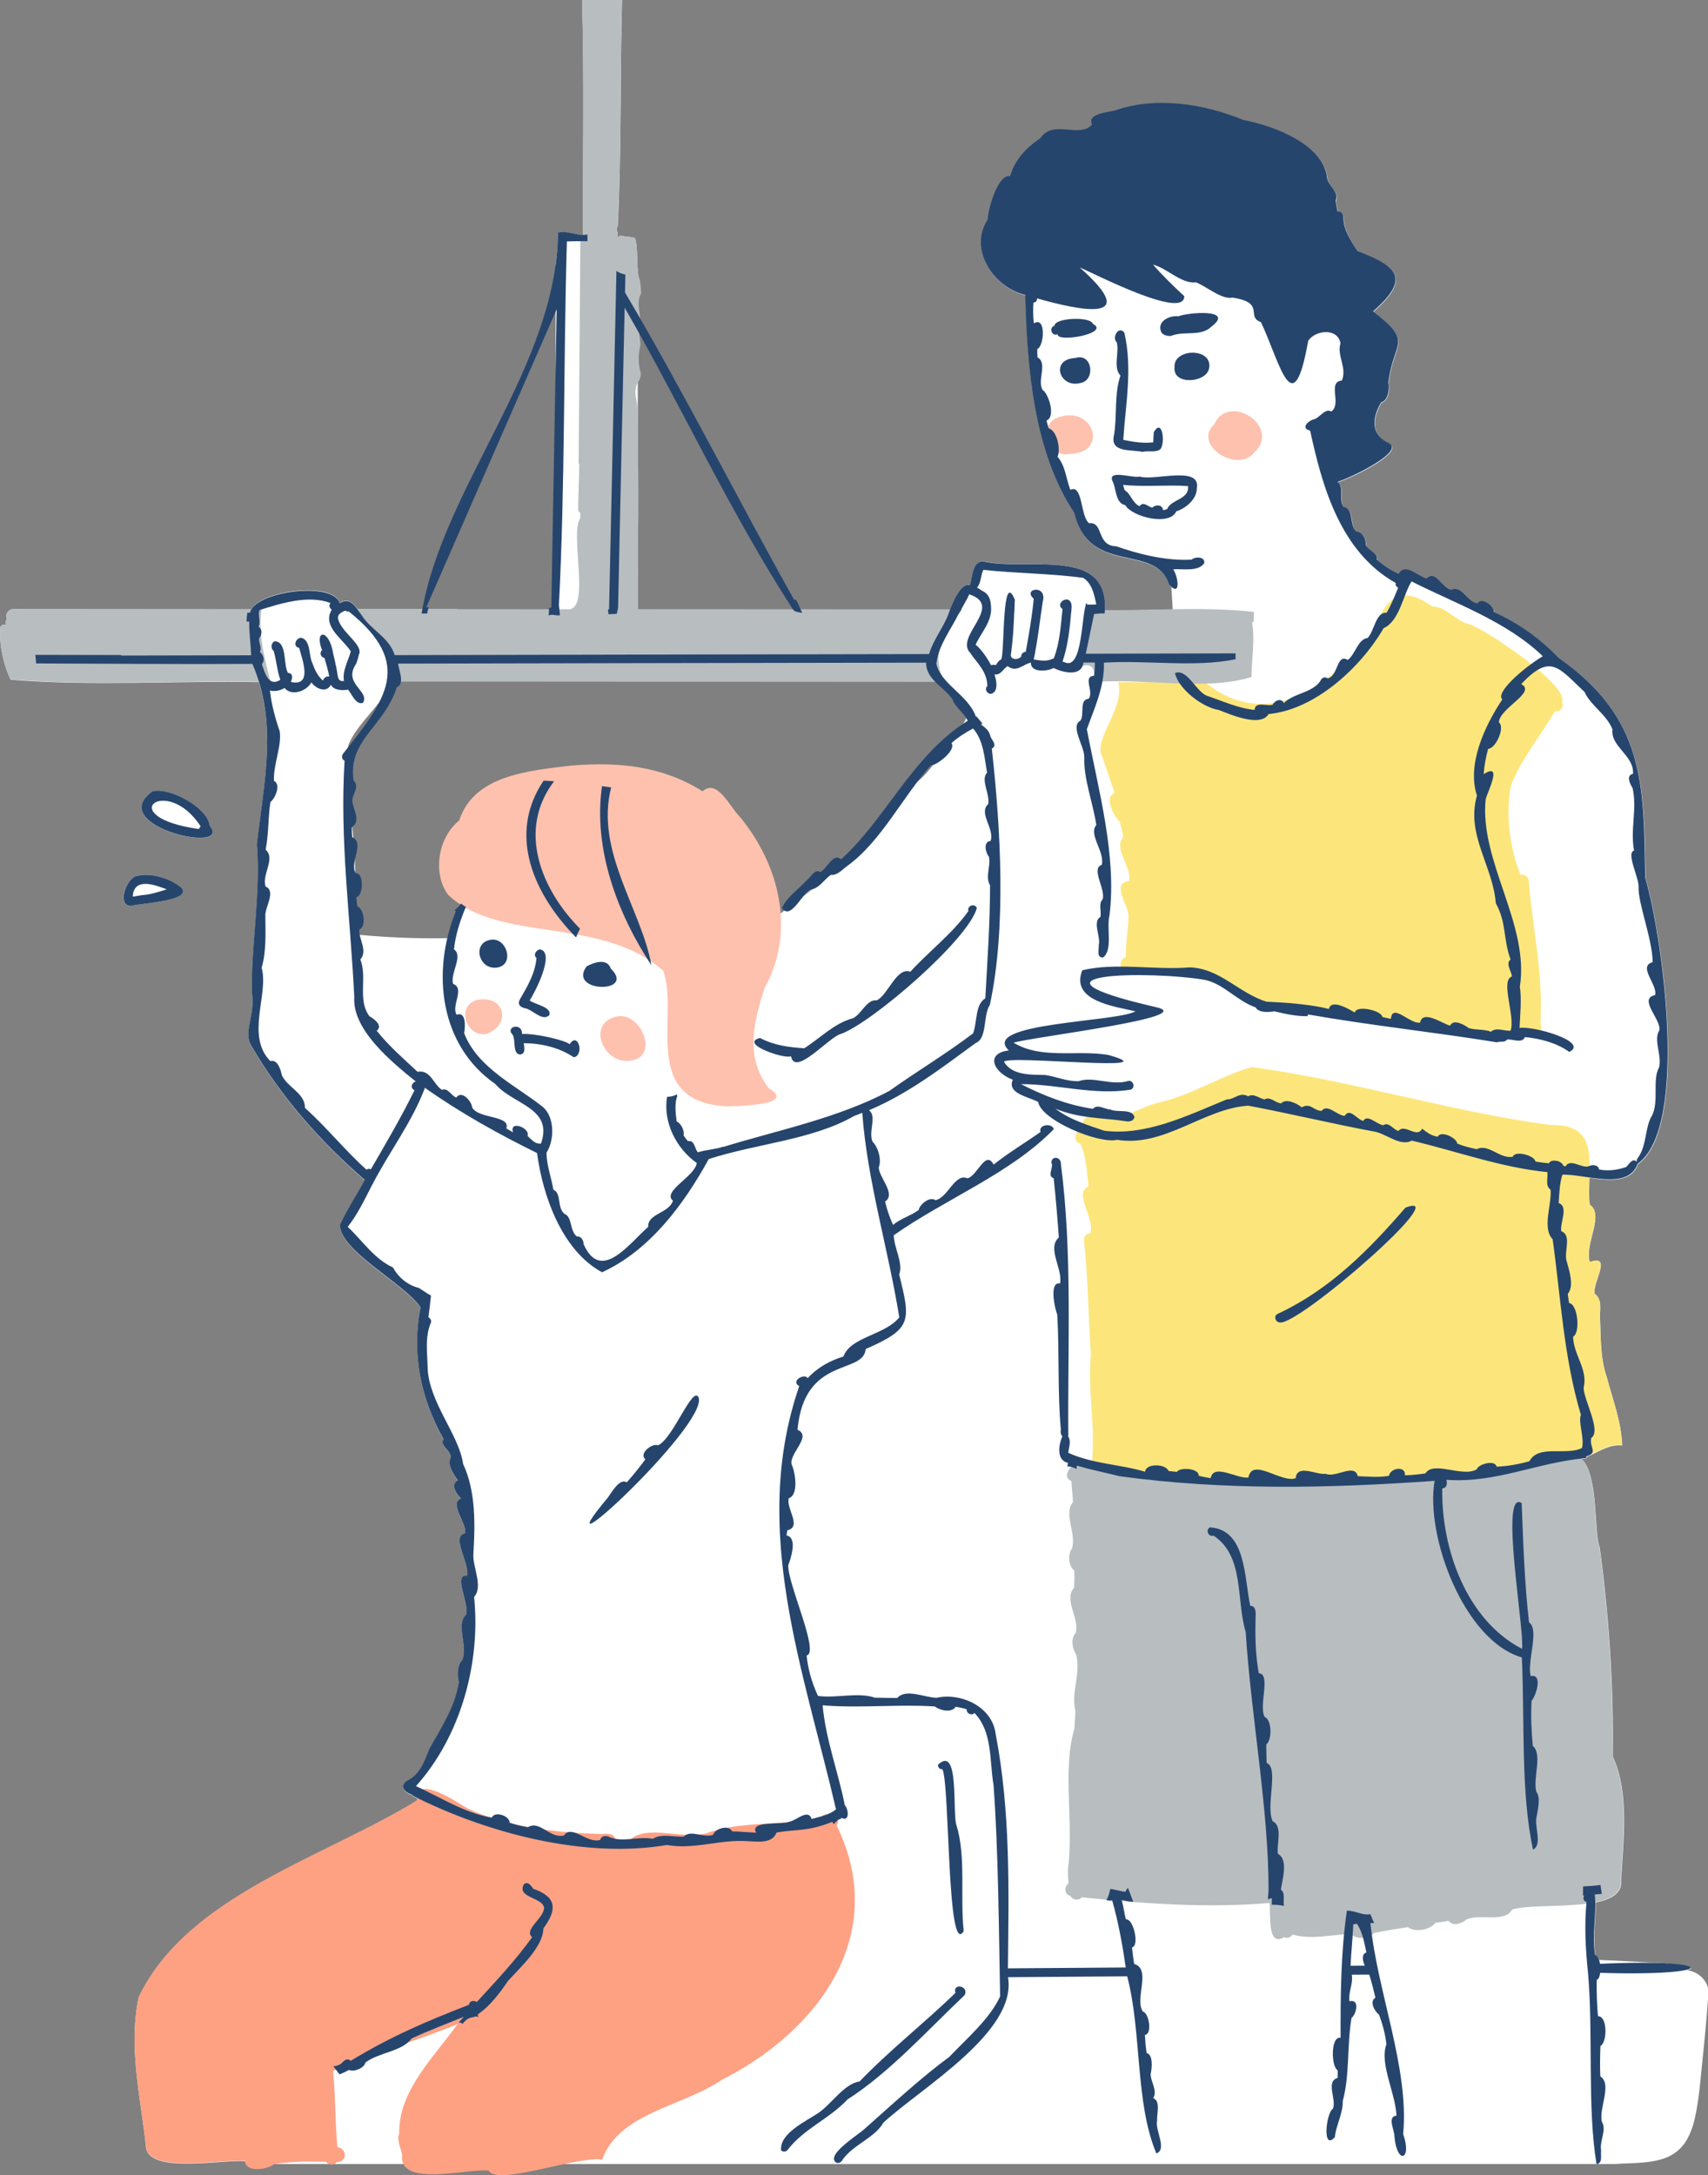 <?xml version="1.0" encoding="UTF-8"?><svg id="_レイヤー_2" xmlns="http://www.w3.org/2000/svg" viewBox="0 0 195.15 248.49"><rect x="0" y="0" width="195.15" height="248.49" fill="#808080" stroke="none"/><defs><style>.cls-1{fill:#fff;}.cls-2{fill:#26456d;}.cls-3{fill:#fce67c;}.cls-4{fill:#fea183;}.cls-5{fill:#b8bdc0;}.cls-6{fill:#fec1ae;}</style></defs><g id="_レイヤー_1-2"><path class="cls-1" d="M.04,71.6c.18-.22.43-.29.66-.25,0,0,0,0,0,0,0,0,0,0,0,0-.08-.23-.04-.5.09-.71,0,0,0,0,0,0,0,0,0,0,0,0,0,0,0,0,0,0,0,0,0,0,0,0-.24-.52.23-1.08.77-1.05,9.05,0,18.1.01,27.15.02,1.19-2.18,9.34-3.2,10.11-.74.97-.62,1.53.03,2.05.75.89,0,1.78,0,2.67,0,1.64,3.34,2.28,7.25,0,10.33-1.21,1.63-2.73,3.03-3.62,4.88-.91,1.9.37,9.55.54,11.65.15,1.75.15,5.93.37,10.29,3.42.33,6.86.47,10.29.4,1.61-5.95,6.28-9.17,7.32-9.13,1.95.07,3.91.35,5.85.57,4.64.53,9.27,1.12,13.93,1.36,4.24.21,2.96,8.44,7,6.91,2.01-.76,7.97-5.63,9.69-6.92,1.58-1.19,4.79-4.26,5.9-5.88,1.19-1.75,2.43-3.56,4.11-4.87,1.68-1.31,3.58-4.78,5-6.38.69-.77.85-2.07.02-2.83-1.41-1.27-3.6-2.82-4.16-4.74-.53-1.81.65-3.96,1.5-5.59.42,0,.84,0,1.26,0,.32-.87,1.3-3.24,2.3-2.84.29-.87.26-2.62,1.41-2.74,4.96,1.24,14.41-1.79,13.98,5.64,2.57.03,5.17-.05,7.76-.09l-.15-2.58c-.07-.07-.15-.14-.23-.24-1.52-4.8-9.11-.95-10.81-8.14-4.66-6.98-5.42-16.65-5.62-24.94-3.55-.82-6.54-5.14-4.29-8.61.02-1.09,1.15-5.22,2.56-4.96.57-1.91,1.83-3.24,3.44-4.32,1.5-2.23,4.49.06,5.92-1.57-.63-1.2,1.76-1.41,2.59-1.6,4.63-1.65,10.21-.79,14.72,1.08,3.58.68,9.2,2.82,9.56,6.67.21.95,1.37,1.5.97,2.54h0c.06.42.14.83.22,1.25.44-.09.71.36.67.76.03,1.41.88,2.58,1.62,3.76,4.51,1.73,6.1,3.09,1.76,6.88,4.72,3.63,2.29,3.33,1.75,8.16.18.62-.05,2.07-.81,2.22-1,1.68-1.28,3.6.73,4.6,2.34.97-4.53,4.16-5.73,4.49.83.67.09,2.03.7,2.87,1.23.22.57,2.08,1.49,2.83.65,0,1.12.9,1.03,1.49.26.65,1.47.96,1.28,1.71.73.66,1.57,1.19,2.48,1.62.76-1.32,2.15.24,3.2.53,1.06-1.06,1.77,1.15,2.83,1.29,1.21-.56,1.82,1.4,2.98,1.55.44-.8,1.99.31,1.88.99,2.78,1.25,5.33,3.05,7.43,5.24h0c9.85,6.98,9.66,14.37,9.86,25.11,1.99,6.79,4.99,28.47-.86,32.67-.75,2.12-3.24,1.9-5.55,1.57-.03,1.02-.08,2.07.02,3.07,1.76,1.13-.66,4.57.03,6.58,2.68-.96.17,2.43.57,3.64h.01c.78.56.6,1.62.56,2.46.13,2.25-.01,4.71.78,7,.69,2.57,1.67,5.13,1.77,7.82-1.32-.16-2.48.57-3.65,1.13,0,0,0,0,0,0-.14.07-.29.13-.43.19.01.05.02.1.03.15-.2.02-.39.05-.59.08,1.97,1.77,1.39,8.71,2.06,10.03,1.07,7.92,1.61,15.9,1.49,23.91,1.95,4.24,1.2,9.6.97,14.09.2,1.52-1.08,2.25-2.92,2.63.06,2-.37,4.03,0,6.05.19.03.32.23.42.51,2.5.09,5.01.25,7.51.38.19,0,.37.04.55.08,2.33.15,2.99.46,1.96.72,1.29.12,2.55,1.28,2.45,2.65-.17,2.38-.38,4.75-.63,7.12-.25,2.32-.4,4.75-.9,7.03-1.08,4.91-3.99,5.14-8.1,5.27-.21,0-.56.03-.98.06H28.1c-.04-.09-.09-.19-.1-.31-2.37-.27-11.29,1.57-11.33-1.77-.62-5.68-2.02-11.31-.82-16.96,5.59-11.63,21.21-15.93,31.82-22.47,0-.1,0-.18,0-.27-.19-.09-.39-.18-.57-.28.03-.02.06-.03.09-.04-1.13-.33-1.68-1.19-.32-1.82,1.21-.77,1.69-2.17,2.18-3.41,1.29-2.38,2.97-4.82,3.38-7.69-.2-.77-.16-1.9.41-2.5.66-1.62-.81-4,.43-5.17.41-1.18-1.55-4.65.11-4.45.34-1.33-1.88-4.52-.23-4.84.27-1.1-1.89-3.38-.46-3.99-.53-.45-1.26-1.64-.36-2.06-.49-.66-1.29-1.83-.8-2.63,0-.82-1.34-1.34-.83-2.09-2.63-4.56-3.66-9.84-2.63-15.03-1.72-2.7-9.26-6.46-9.21-9.46.82-1.78,1.9-3.4,2.83-5.13-5.03-4.33-9.57-9.5-12.92-15.24-1.05-1.65.41-3.4.03-6.1-.15-5.15,1.03-11.39.56-16.98.73-6.44,2.08-12.52.22-18.6-9.42-.17-19.13.48-28.36-.27h0c-.82-1.65-1.36-4.19-1.17-6.01Z"/><path class="cls-1" d="M102.36,77.44h-43.68v-1.03h-9.68c.12-1.19.07-2.44-.22-3.78-.05-.23-.12-.45-.18-.67h14.88V30.19c.16-1.19.27-2.38.28-3.58,1.01-.23,1.89.24,2.84.25,0-8.95.16-17.91-.09-26.86h4.56c-.23,8.59-.06,17.2-.48,25.78-.17.26-.16.61.01.87,0,.03-.02.06-.04.08,0,.13,0,.25,0,.38.11-.07.22-.14.34-.2.54.16,1.13.11,1.67.29.31,1.17.17,2.47.3,3.67v39.72h23.46v-.96c2.17,0,4.34,0,6.51,0-.89,2.03-1.53,4.2-1.03,6.38.12.5.3.97.52,1.43Z"/><path class="cls-1" d="M17.44,90.4c1.94-.48,6.27,1.83,6.52,3.93,2.71,3.37-12.1.03-6.52-3.93Z"/><path class="cls-1" d="M15.51,100.1c1.65-.49,3.98.25,5.23,1.33,1.22,1.52-4.7,1.71-5.8,2.07-1.63,0-.55-3.04.57-3.39Z"/><path class="cls-6" d="M138.73,48.49s0,0,0,0c0,0,0,0,0,0,1.61-3.72,7.76.23,4.56,3.23-2.01,2.41-7.04-.96-4.57-3.23Z"/><path class="cls-6" d="M121.21,47.59c3.84-1.06,5.4,4.14,1.03,4.27-2.85.5-3.78-3.66-1.03-4.27Z"/><path class="cls-6" d="M70.37,116.14c2.86-.73,5.16,4.78,1.5,5.04-2.87.35-4.88-4.21-1.5-5.04Z"/><path class="cls-6" d="M54.46,114.24c3.11-.65,4.08,2.63,1.22,3.85-2.3.55-3.71-3.03-1.22-3.85Z"/><path class="cls-6" d="M65.39,87.45c5.29-.45,10.36.08,14.88,2.95,1.7-1.53,3.2,1.91,4.23,2.87,4.61,5.57,6.43,13.16,2.86,19.6,0,0,0,0,0,0-1.24,3.87-2.29,7.83.48,11.45,3.3,1.91-3.51,2.05-4.78,2.06-10.06-.49-5.41-10.44-7.28-15.48-7.15-6.32-18.64-3.07-24.57-8.67-1.78-2.37-1.23-6.5,1.26-8.5,1.66-5.11,7.66-5.67,12.94-6.29Z"/><path class="cls-3" d="M178.48,80.22s0,0,0,0c.27.51-.24,1.19-.82,1.04-1.68,2.87-3.94,5.51-5.08,8.67-.5,3.24-.14,6.83,1.16,10.01.4-.09.79.15.91.53.46,5.51,1.7,10.93,1.36,16.52,0,0,0,0,0,0,.13.24.15.53-.02.77.13.71-.72,1-1.19.59-9.56-1.19-19.58-1.33-29.07-3.06-4.93-2.68-10.1-4.3-15.82-4.52-.17.11-.42.17-.62.09-1.15.83-1.81-1.09-.65-1.54-.06-1.55.28-3.08.29-4.65.13-1.07-2.1-3.8.08-4.03,0,0,0,0,0,0h0c.33-1.65-1.87-3.68-.66-5.03-.11-.57-.25-1.14-.4-1.7-.55-.53-1.91-2.71-.6-3.33-.45-1.37-.93-2.73-1.39-4.1-1.19-1.94,2.66-5.63,1.8-8.55h9.91c7.34,5.95,14.72.07,19.48-6.03,1.07-3.73,2.99-5.13,6.51-2.61,1.47-.07,2.71,1.68,4.22,2.03,1.58.37,11.56,7.08,10.58,8.87,0,0,0,0,0,0Z"/><path class="cls-3" d="M123.44,130.67c.71,1.5.72,3.25.94,4.85-1.79.76.76,3.68.2,5.37-.56.05-.73.39-.73.8.48,4.34.49,8.76.79,13.14-.41,3.87.56,8.24.11,12.29h0c2.47,1.19,5.45,1.1,8.11,1.76,0,0,0,0,0,0,0,0,0,0,0,0,3.81-.45,7.77.46,11.63.47.38-.47,1.19-.38,1.56.06.39.06.79.08,1.18.08-.37,0-.74-.02-1.1-.08.37.05.75.07,1.12.08,0,0-.01,0-.02,0,.1,0,.21,0,.32,0-.02,0-.04,0-.06,0,.7,0,1.41-.05,2.12,0,4.78-.8,10.25.16,15.23-.9-3.32.33-6.61.78-9.94.68,5.78.17,11.31-1.16,17.05-1.72-1.28.16-2.56.33-3.85.52,2.58-.38,5.12-.67,7.7-1.01,1.13-.65,3.01-1.07,4.23-.8.29-.02.54.1.75.32h0c1.5-.51,2.89-1.7,4.55-1.5-.1-2.69-1.09-5.25-1.77-7.82-.79-2.29-.65-4.74-.78-7,.04-.84.22-1.9-.56-2.46h-.01c-.39-1.21,2.11-4.6-.57-3.64-.68-2.01,1.74-5.45-.03-6.58-.41-4.14,1.6-9.24-4.55-9.07h0c-11.45-1.56-22.64-5.07-34.03-6.61-3.62,1-7.02,3.31-10.82,4.09-1.6.42-3.05,1.37-4.64,1.68-1.47.09-4.29-1.12-3.85,1.46h0s0,0,0,0c-.95-.14-1.21,1.34-.26,1.52ZM179.79,166.14c.08.03.16.07.23.12.14-.01.28.01.4.07-.13-.06-.26-.08-.4-.07-.07-.05-.15-.09-.23-.12ZM149.6,169.5h0c.24-.35.66-.4,1.06-.39-.4,0-.82.04-1.06.39ZM136.96,168.85c2.51.13,5.01.45,7.53.5.09-.12.22-.2.35-.25-.14.05-.26.13-.35.25-1.67-.04-3.32-.19-4.97-.32-.85-.07-1.7-.13-2.55-.18Z"/><path class="cls-5" d="M.04,71.6c.18-.22.43-.29.66-.25,0,0,0,0,0,0,0,0,0,0,0,0-.08-.23-.04-.5.09-.71,0,0,0,0,0,0,0,0,0,0,0,0,0,0,0,0,0,0,0,0,0,0,0,0-.24-.52.23-1.08.77-1.05,9.44,0,18.87.02,28.31.02-.06.59-.12,1.19-.1,1.79h0c.02,2.22.6,4.37,1.14,6.51-9.84-.26-20.03.49-29.7-.29h0c-.82-1.65-1.36-4.19-1.17-6.01Z"/><path class="cls-5" d="M52.21,69.59c4.2.01,8.4.01,12.59.01,2.79.34.26-8.53,1.48-10.37.01-.2.02-.41.03-.62,0,0,0,0,0,0-.11-.07-.18-.16-.24-.26-.03-1.79.11-3.58.11-5.37-.03-.01-.05-.02-.07-.03.06-8.01.12-16.02.19-24.04h0c-.01-.51,0-1.04,0-1.56.1-.08.2-.15.29-.2,0-9.05.16-18.11-.09-27.16h4.56c-.23,8.59-.06,17.2-.48,25.78-.17.26-.16.61.01.87,0,.03-.02.06-.04.08,0,.13,0,.25,0,.38.11-.07.22-.14.34-.2.54.16,1.13.11,1.67.29.42,1.58.01,3.39.57,4.88.06.48.11.96.13,1.44-.66,1.07.04,2.58-.1,3.79,0,0,0,0,0,0,0,0,0,0,0,0,0,0,0,0,0,0,0,.08,0,.15,0,.23-.26.59.03,1.26.01,1.89,0,0,0,0,0-.01,0,0,0,0,0,0,0,0,0,0,0,0-.22,1.02-.29,2.02,0,3.06,0,0,0,0,0,0,0,0,0,0,0,0,0,0,0,0,0,0,.16.53-.12.97-.39,1.4-.45.98.1,2.02.06,3.03.05,1.7.11,3.39.03,5.12,0,0,0,0,0,0,0,0,0,0,0,0,0,0,0,0,0,0,0,0,0,0,0,0,.22,5.8-.13,11.7.04,17.57h0c12.35,0,24.71.02,37.06.02-.43.48-.81,1-1.16,1.54h0c-.15.23-.28.47-.44.7,0,0,0-.01,0-.02-1.33,1.82-1.57,4.11-.41,6.07-21.13-.01-42.24-.03-63.37-.04.7-2.61-1.63-5.63-3.47-7.38h0c-.13-.19-.26-.38-.4-.55,0,0,0,0,0,0-.09-.13-.19-.25-.29-.38,3.91,0,7.83,0,11.75,0Z"/><path class="cls-5" d="M143.05,71.12h0s0,0,0,0c0,0,0,0,0,0,0,0,0,0,0,0,.37,1.98-.05,4.18-.06,6.22,0,0-.02.01-.02.01-5.32,1.63-12.33.06-18.19.58.09-.31.21-.63.22-.96h0c-.03-1.53-1.6-.92-2.42-.4,0,0,0,0,0,0,0,0,0,0,0,0,.35-1.41.83-2.8,1.17-4.21,0,.03-.02.06-.02.1.22-.93.43-1.86.52-2.81,6.29.23,12.89-.45,19.03.26-.01.36-.03.72-.04,1.07-.06.06-.12.1-.19.14Z"/><path class="cls-5" d="M122.02,213.51c.69-5.1-.66-11.48.73-15.98.05-.69.09-1.38.13-2.06-.56-2.04.66-4.31.07-6.48-.42-.6-.66-1.83-.05-2.42.49-1.73-1.43-3.79-.17-5.2.02-.67.05-1.33,0-2-.65-.4-.74-1.87-.26-2.45.57-1.71-1.01-3.97.13-5.33-.06-.8-.13-1.6-.19-2.4-1-.4-.32-1.64.46-1.83,1.14-1.85,3.68,1.29,5.42,1.3.76-1.17,2.2.45,3.29.4.35-.2.78-.11,1.16-.11.04-.02.07-.06.11-.07,3.81-.45,7.77.46,11.63.47.38-.47,1.19-.39,1.56.06,1.18.19,2.37,0,3.56.08,8.58-.34,17.47-1.02,26.19-2.43,1.13-.65,3.01-1.07,4.23-.8,2.75.71,1.97,8.96,2.71,10.41,1.07,7.92,1.61,15.9,1.49,23.91,1.95,4.24,1.2,9.6.97,14.09.55,4.06-9.55,2.53-12.43,3.48-.85,1.55-3.67.42-5.22,1.13-.52.46-1.53.83-2.02.15-.51.08-1.02.15-1.52.23-.6.81-2.35,1.14-3.13.49-1.34.2-2.53.39-3.89.67-.53.62-2.02.8-2.56.13-2.18,0-4.46.69-6.73.05-.2.32-.64.47-.97.3-2.01,1.2-1.48-2.78-1.68-3.91-7.12.61-14.35.08-21.45-.65-.28.41-1.07.33-1.28-.16-.71-.14-.74-1.07-.22-1.41-.05-.55-.07-1.1-.07-1.64Z"/><path class="cls-4" d="M15.85,228.12c5.59-11.63,21.21-15.93,31.82-22.47-.27-3.08,4.56.26,5.81.97,4.73,2.2,10.16,2.73,15.33,2.9.6-.11,1.46-.06,1.51.71.58,0,1.05,0,1.65-.03,1.86-1.85,6.11,0,8.8-.79,4.08-1.47,8.86-.74,13.1-1.88.55-.7,2.47-.03,1.72,1.01,6.09,12.44-2.05,23.46-13.14,29.07-4.42,3.03-11.78,3.76-13.64,9.1-2.88-.45-12.13,3.08-12.97,1.25-2.41-.27-10.29,1.98-9.9-1.78-.11-.75-.66-1.74-.33-2.45-.09-4.9,3.98-8.74,6.67-12.5-4.78,1.96-9.59,3.26-14.23,5.36.29,2.81.23,5.82.5,8.69,1.16.19,1.12,1.74-.07,1.71-.31.4-.95.36-1.24-.03-1.95-.05-3.93-.05-5.89.25-.75.62-3.27,1.05-3.36-.35-2.37-.27-11.29,1.57-11.33-1.77-.62-5.68-2.02-11.31-.82-16.96Z"/><path class="cls-2" d="M120.84,38.18c-.67.3-1.04-.76-.36-.97.04-.93,4.16-1.07,4.38-.22,2.08,1.08-4.11,2.2-4.02,1.2Z"/><path class="cls-2" d="M134.64,36.13c1.16-.45,6.48-.88,3.78,1.18-1.24,1.2-3.15.44-4.64,1.07-.38.02-.75-.06-1.05-.35-.67-1.23.81-2.03,1.91-1.9Z"/><path class="cls-2" d="M123.41,43.76c-2.35.61-3.47-2.73-.55-2.86,1.97-.65,2.36,2.6.55,2.86Z"/><path class="cls-2" d="M134.2,41.98c-.21-2.26,4.59-2.32,3.91.24-.46,1.53-4.11,1.77-3.91-.24Z"/><path class="cls-2" d="M131.77,50.51c0-.35.03-.73.06-1.14.98-1.7,1.34,1.27.74,1.96-.57.4-1.37.12-2.02.29-1.41-.29-3.78.11-3.26-1.95.36-2.21,0-4.67.73-6.76-.87-.92-.12-2.61-.42-3.8-.6-.53.21-1.98.87-1.09.94,4.14.14,8.08-.13,12.23,1.14.23,2.25.42,3.43.28Z"/><path class="cls-2" d="M127.21,55.18c.31.81.31,2.35,1.35,2.52.8,1.37,5.1,2.43,5.84.71,1.06-.31,2.37-1.41,2.34-2.62.51-2.66-4.87-.82-6.53-1.35-.82.23-3.95-.96-3,.73ZM128.32,55.39c2.45.26,5.02-.03,7.42.14.16,1.56-1.97,1.51-2.38,2.62-.16.07-.33.11-.48.13-.03-.63-.85-.68-1.21-.29-.48-.06-1.03-.79-1.47-.16-.82-.38-1.04-1.48-1.7-1.83-.07-.19-.12-.41-.18-.61Z"/><path class="cls-2" d="M86.82,118.57c1.69.87,3.28,1.06,5.07,1.18,1.86-1.18,3.42-2.86,5.57-3.43.98-.48,1.59-2.2,2.71-2.04,1.29-.6,2.28-3.87,3.84-3.27,2.13-2.34,4.78-4.32,6.64-6.94-.2-.61.75-.93.96-.33-.98,3.62-11.98,13.09-15.52,14.37-1.35.31-5.26,4.96-5.71,2.55-.7.38-5.97-1.43-3.57-2.08Z"/><path class="cls-2" d="M160.58,137.96c5.85-2.26-12.34,13.6-14.37,13.11-.44,0-.74-.68-.27-.96,5.97-2.77,10.4-7.25,14.64-12.15Z"/><path class="cls-2" d="M71.61,169.34c.75-.84,1.45-1.72,2.13-2.63-.79-.65.77-1.89,1.43-1.6,1.72-.71,4-7,4.66-5.44.99,3.25-18.8,21.45-10.37,11.4.42-.57,1.32-2.23,2.15-1.74Z"/><path class="cls-2" d="M69.79,110.65c2.95,2.89-5.01,2.76-2.76-.26.84-.45,2.33-.98,2.76.26Z"/><path class="cls-2" d="M56.91,110.51c-2.24.46-3.1-2.98-.68-3.17,1.68-.12,2.54,2.77.68,3.17Z"/><path class="cls-2" d="M61.74,108.46c1.71.4-.62,4.91-1.22,5.83.58.46,2.58.75,2.24,1.68-.77.77-1.94-.65-2.71-.77-.64-.14-1-.48-.6-1.12.85-1.46,1.69-2.9,1.85-4.64-.42-.35-.03-.97.45-.99Z"/><path class="cls-2" d="M59.65,118.12c1.67-.08,5.05.76,5.43,1.17.83-1.31,1.55.59.85,1.31-.14.12-.27.17-.39.17-1.62-1.09-3.68-1.59-5.7-1.6.07.5.24,1.22-.41,1.29-.88-.03-.49-1.57-.84-2.23-.95-.98,1.11-1.47,1.05-.11Z"/><path class="cls-2" d="M40.09,235.41c4.59-2.79,8.63-4.5,13.49-6.39.05-.47.56-.54.9-.32,2.19-2.39,4.42-4.75,6.32-7.4-1.01-.86,1.36-2.17,1.36-3.36-.13-1.2-3.12-1.12-2.32-2.67.46-.42.84.14,1.09.5,2.69.93,2.75,2.36,1.16,4.52-.07,2.18-2.63,4.42-4.04,6-.99,1.46-2.09,2.9-3.49,3.85.06.08.1.17.1.27-.2-.08-.43-.07-.63.04-.48.02-.87.35-1.16.74-.13-.1-.29-.15-.46-.15.19-.22.39-.43.59-.65-2,.81-4.02,1.57-5.97,2.48-1.11,1.52-3.75,1.57-5.29,2.76-.11.63-1.33,1.1-1.87.83-.36.22-.82.4-1.08.51-.23-.31-.47-.62-.7-.93.31,0,.58-.12.85-.26.3-.28.66-.8,1.15-.34Z"/><path class="cls-2" d="M107.69,202.12c-.35.02-.53-.25-.52-.52,2.49-2.37,1.62,5.52,2.11,6.9,1.12,3.61.4,8.14.83,12.1-1.91,3.18-1.58-16.49-2.42-18.48Z"/><path class="cls-2" d="M93.52,241.37c1.52-1.06,2.96-3.35,4.69-3.59,3.51-3.64,7.29-6.57,10.95-10.11-.35-1.2,1.6-.81,1.05.25-4.19,3.97-8.65,8.9-13.36,11.9-2.16,2.29-4.97,3.32-6.88,5.8-.17.22-.53.22-.72.04-.23-1.92,2.79-3.31,4.27-4.29Z"/><path class="cls-2" d="M23.96,94.32c-.25-2.1-4.58-4.4-6.52-3.93-5.58,3.95,9.23,7.3,6.52,3.93ZM22.93,94.41c-.1.07-.17.18-.19.3-10.02-1.41-3.72-6.35.19-.3Z"/><path class="cls-2" d="M14.95,103.5c1.09-.35,7.01-.54,5.8-2.07-1.25-1.08-3.58-1.82-5.23-1.33-1.12.35-2.19,3.39-.57,3.39ZM15.17,102.43c.11-2.26,2.54-1.35,3.88-.83-.94.29-1.85.6-2.84.66-.35.05-.7.11-1.04.17Z"/><path class="cls-2" d="M65.86,107s-.04.05-.06.07c-4.8-4.9-7.87-11.7-3.69-17.89.41.01.81.04,1.2.07-4.27,5.58-1.45,12.4,2.96,16.84-.15.3-.3.6-.41.91Z"/><path class="cls-2" d="M68.78,89.81c.35.05.7.09,1.05.14-1.87,7.3,3.48,13.95,4.6,20.33-3.89-5.92-6.67-13.28-5.65-20.47Z"/><path class="cls-2" d="M71.37,35.16c-.26,11.42-.5,22.84-.75,34.26h.01c-.06.24-.12.46-.16.7-.31.02-.63.04-.94.05-.02-.18-.05-.36-.07-.54.04,0,.09-.01.13-.02.28-12.89.57-25.78.84-38.66.3.21.65.35,1.02.41,0,.69-.02,1.37-.04,2.05,6.75,11.41,12.82,23.5,19.34,35.13.06-.02.11-.04.17-.06.3.48.49,1.02.74,1.53-.36-.07-.85-.07-1.06-.39-7.12-10.98-12.67-23.08-19.22-34.46Z"/><path class="cls-2" d="M64.77,27.6c-.4,13.81-.2,27.79-.91,41.52.03.38.09.77.12,1.16-.42.11-.89-.19-1.29.04.02-.28.04-.58.04-.87.09-.02.17-.03.26-.05.2-11.35.41-22.71.61-34.06-4.97,11.35-9.93,22.71-14.9,34.06.1-.03.21-.05.31-.06-.1.24-.17.49-.2.75-.21,0-.43,0-.64,0,2.39-14.42,15.46-28.2,15.58-43.51,1.19-.27,2.2.44,3.37.21v.76h-.04c-.77,0-1.54,0-2.31.03Z"/><path class="cls-2" d="M13.85,74.83c-3.27-.01-6.54-.01-9.81-.02.03.32.06.65.09.98,8.25.02,16.46.1,24.71.05,2.91,6.76,1.33,13.47.51,20.63.47,5.58-.71,11.83-.56,16.98.39,2.71-1.08,4.45-.03,6.1,3.35,5.74,7.89,10.91,12.92,15.24-.93,1.73-2.01,3.35-2.83,5.13-.05,3,7.49,6.76,9.21,9.46-1.04,5.19,0,10.46,2.63,15.03-.51.76.82,1.27.83,2.09-.49.8.31,1.97.8,2.63-.9.43-.17,1.62.36,2.06-1.43.61.73,2.89.46,3.99-1.66.32.57,3.51.23,4.84-1.66-.2.3,3.26-.11,4.45-1.24,1.17.23,3.55-.43,5.17-.57.59-.61,1.73-.41,2.5-.41,2.88-2.09,5.32-3.38,7.69-.49,1.24-.97,2.64-2.18,3.41-1.36.63-.81,1.48.32,1.82-.03.02-.06.03-.09.04,8.48,4.3,19.67,7.26,29.11,5.67,3.21.56,6.13-.7,9.32-.43,1.08.04,2.74.28,3.2-.99,2.21-.41,3.51-.08,6.35-1.22.08.08.18.15.19.27.25-.27.48-.58.87-.64-.02-.04-.03-.08-.05-.12,1.02.58.9-.93.44-1.43-.74-3.78-2.17-7.45-2.53-11.4,4.14.35,8.68-.14,12.81.13.59.45,1.91.78,2.39.04.42.06.88.16,1.27.29-.07.48.57.76.88.42,2.09,2.16,1.7,5.47,2.18,8.24.54,7.31.6,16.2.75,24.14-1.22,2.61-3.74,4.72-5.8,6.9-3.12,2.28-6.53,5.43-9.61,8.16-.67.68-4.56,3.01-3.34,3.91.25.12.55.02.69-.23,1.16-1.77,3.74-2.57,4.72-4.32,4.3-3.97,15.32-10.36,14.24-16.62,4.54-.03,9.08-.07,13.62-.1,1.68,6.41.89,14.43,3.33,20.23,1.28-.44-.18-2.67.09-3.76-.06-.75.43-2.23-.45-2.55.54-.86-.32-1.89-.29-2.78.15-.6.31-2.19-.46-2.38-.11-.71-.16-1.37-.2-2.07.88-.05.46-2.55-.22-2.65-1-1.42,1.01-4.86-1.01-5.46-.1-.62-.17-1.25-.24-1.88.89-.18.14-3.36-.69-3.2-.22-.76-.27-1.49-.5-2.22.44.08.9.19,1.33.21-.2-.52-.4-1.05-.59-1.57-.13.06-.22.19-.27.41-.51,0-1.18-.26-1.77-.31-.09.44-.2.92-.45,1.29.23.04.46.06.68.03.69,2.45,1.18,5.07,1.54,7.65-4.49.03-8.98.07-13.46.1.1-8.86.31-17.89-1.4-26.78-.41-3.22-4.09-4.73-6.73-4.13-1.36,0-3.51-1.11-4.51.02-.85,0-1.71-.01-2.56-.03-1.9-.66-4.43.09-6.5-.2-.69-1.48-1.14-3.03-1.3-4.63,1.55-.23-2.25-8.37-2.09-10.32.32-.82,1.06-3.18-.2-3.38.03-.2.05-.39.09-.59,1.72-.42-.19-2.51.17-3.67,1.16-.37.73-3.01.32-3.86-.31-1.26,2.38-3.21.67-3.96.77-8.5,7.55-6.24,7.79-9.22,5.37-2.33,5.12-3.24,3.83-8.52.49-1.3-.6-3.03-.62-4.48,5.96-4.18,13.32-7.03,18.28-12.11-.18-.75-1.8-.54-1.51.31-1.79,1.27-3.63,2.35-5.36,3.73-.94-1.75-1.86,1.32-3,1.57-1.43-.64-2.21,2.21-3.65,2.5-.66-.47-1.77.45-1.92,1.12-.92.68-2.07.97-2.92,1.7-.4-.88-.7-1.73-.91-2.67,1.29-.85-.71-2.76-.73-3.9.36-.83-.07-2.33-.7-2.93-.52-1.13.53-2.92-.41-3.6,4.46-1.87,8.31-4.84,12.18-7.67,1.36-.54.82-3.13,1.63-4.37,1.88-8.78,1.25-20.01.22-29.27.66-.37.04-.92-.15-1.37-.14-.7-.58-1-1.09-1.4.06-.03.11-.06.17-.09-.23-.28-.45-.55-.68-.82-.02.01-.04.02-.07.03-.88-2.52-4.11-3.74-4.54-6.16h.05c.22-1.97,1.62-3.76,2.5-5.55h.01c.25-.46.52-.91.75-1.35.14-.23.33-.57.47-.92,4.12,1.37-1.92,4.91.21,6.79h-.04c.82,1.15,1.87,2.08,1.9,3.69-.37.35-.03.9.4.9.82-.19.72-1.29.42-2.22.76.09.97-.66,1.5-.95,1.01.79,1.75-.23,2.66-.4-.06,1.16,1.88,1.02,2.58.61,1.06.52,3.2,1.06,3.42-.62.43,0,.87,0,1.3,0,.01.5-.02,1-.06,1.5-1.39.08,0,1.8-.64,2.63-1.14.12-.44,1.79-.95,2.51-1.22.65.53,2.98.45,4.26-.09,2.38.99,5.09,1.37,7.66-.93,1.08.97,3,.63,4.54-1.3.44.47,2.77.09,3.96-.5.47-.11,1.37-.25,2-.95.53.06,2.27-.19,3.2.04.52-.3,1.43.48,1.44,1.17-.87.37-3.39.75-4.83.84-6.86-1.28-14.33-2.59-21.26.9-2.5,2.03-4.87,1.95-7.6,4.93-.31,10.36.58,15.04-.39,0-.22,0-.45,0-.67-5.7.01-11.42.02-17.11.04.32-1.51.63-3.04.95-4.54.4-.01.81-.1,1.2-.06.75-7.88-8.94-4.72-13.98-5.97-1.15.12-1.12,1.87-1.41,2.74-1-.4-2,2.03-2.31,2.88-.52,1.72-1.82,3.19-2.36,4.99-20.35.04-40.7.07-61.05.12-.67-2.08-2.67-2.82-3.77-4.55-.67-.84-1.24-2.19-2.51-1.38-.81-2.58-9.79-1.32-10.25,1.08-.1,0-.21,0-.31,0-.04.34-.09.66-.09,1.01.11,0,.21,0,.31.01-.04,1.27.19,2.57.21,3.85-4.95,0-9.9.03-14.85.03ZM111.61,67.15c.49-.51.43-1.41.74-2.05,3.82.41,7.59.4,11.41.91,1.01.64,1.25,1.86,1.5,3.04-.35.02-.71.02-1.06.02,0-.09-.03-.16-.06-.22h0s0,0,0,0c-.6,1.31-.41,7.76-2.49,6.81h.02c-.09-.02-.18-.05-.27-.08.62-1.82.83-3.77.99-5.68h.01c.02-.34.09-.67-.02-1.02h-.01c-.35-.99-1.87.1-.97.69-.2,1.9-.31,3.85-.99,5.63h0c-.82.41-1.49.26-2.3.13.05-.23.09-.46.14-.69h0c.29-1.57.51-3.17.72-4.75h.01c.05-.36.09-.72.15-1.08h-.01c.65-2.1-2.37-1.62-1.01-.41-.19,2.05-.55,4.05-.91,6.06-.28.02-.54.23-.52.54-.39.47-1.37.37-1.16-.36h0c.21-1.54.3-3.09.36-4.63h.01c.02-.51.04-1.02.06-1.53h-.01c-1.48-3.53-1.14,6.02-1.54,6.85-.28.12-.46.39-.61.65-.19-.04-.39-.04-.56.01-.41-.81-1.13-1.85-1.76-2.34.66-1.46,1.96-2.7,1.75-4.46h0c-.03-.71-.26-1.36-.99-1.69-.14-.1-.34-.23-.57-.36ZM82.63,130.99c-.77.3-2.01.35-2.89.65-.39-.4-.34-1.42-1.14-1.28-.18-.2-.34-.42-.5-.64.14-.53-.28-1.4-.79-1.61-.12-.96-.25-2.09.08-2.92-.03-.05-.05-.11-.07-.16-.35.18-.72.26-1.1.27-.49,2.91,1.06,5.91,3.39,7.56-.2,1.54-4.01,3.24-2.72,4.31-.48,1.46-2.91,1.45-2.83,2.98-2.22,1.97-5.41,6.41-7.38,1.98.02-.42-.31-.96-.78-.88-.84-.69-.48-2.23-1.42-2.59-.86-.74-.3-2.34-1.25-2.75-.26-1.49-.77-2.75-.79-4.23.93-1.44.92-4-.34-5.16-3-2.44-7.5-4.45-9.07-8.49.12-.67.27-2.52-.86-2.11-.64-1.05.99-3.01-.41-3.53-.33-1.23,1.2-3.22.11-3.93.17-1.68.72-3.35,1.36-4.86-.2-.11-.39-.24-.56-.38-.2.3-.45.56-.74.76.05.04.1.08.15.12-2.84,7.01-1.8,15.36,4.51,19.73,2.02,2.37,6.67,2.72,5.22,6.81-.68.06-.97-.36-1.53-.87.34-.93-2.14-1.85-1.66-.42-.27-.14-.52-.29-.77-.45.52-1.51-3.19-1.05-3.91-2.4-.04-.7-1.21-2.01-1.8-1.12-.59-.19-.94-1.15-1.65-.88-.95-.6-1.31-2.35-2.78-2.06-1.64-1.53-3.28-2.95-4.67-4.69.76-.58-.31-1.37-.82-1.65-1.42-1.85-.22-4.45-1.05-6.49.88-.99-.19-2.32-.12-3.4.83-.36.55-2.39-.22-2.67-.05-.35-.11-.71-.11-1.06.79-.08.89-2.8-.07-2.72-.76-1.2,1.07-3.47-.4-4.12-.05-.4-.06-.74-.06-1.14,1.09-.66.16-2.07.07-2.94-.09-.74.92-1.7.13-2.4-.65-4.66,3.5-6.11,4.95-10.66.94-.37.23-1.97.14-2.69,20.11-.05,40.22-.07,60.33-.11-.01,1.91,1.97,2.71,3.02,4.18.29.92,1.3,1.52,1.74,2.46-6.31,3.93-9.34,11.2-14.48,15.84-.85-.86-1.65,1.11-2.35,1.44-.68-.41-1.11.64-1.6.98-.99,1.06-2.29,1.94-2.79,3.13.98,1.45,2.28-1.63,3.22-2.1.96-.07,1.62-1.16,2.33-1.69.76.11,1.37-.64,1.94-1.04,3.85-2.8,6.29-7.88,9.5-11.45.74-.03,2.95-1.76,2.37-2.56.76-.68,1.6-1.2,2.47-1.67,1.2,1.36,1.28,3.25,1.6,5.04-.78.85.36,2.45.13,3.6-1.15,1.01.74,2.81.28,4.2-.87.08-.6,1.34-.2,1.81.24,1.06-.45,2.29.13,3.27,0,4.37-.3,8.47-.54,12.91-1.18.68-.91,2.73-1.4,4-3.09,2.35-6.45,4.35-9.56,6.57-5.89,3.14-13.04,4.56-18.97,6.4ZM42.53,135.35s0,0,0,0c1.91-3.73,4.55-7.14,6.02-11.08,4.09,2.89,8.5,5.33,12.81,7.45.66,4.94,2.86,11.15,7.43,13.62,5.44-2.49,9.33-7.73,12.19-12.93,5.38-1.76,11.85-2.18,16.62-4.93.31-.11.61-.23.92-.36.56,7.73,2.97,15.55,4.23,23.37-1.63,2.04-5.57,2.21-6.38,4.47-1.59.5-2.97,1.26-4.09,2.48-.35-.62-2.01.35-.96.9-5.61,16.29.45,32.25,4.2,48.35-.75.64-1.86.85-2.79,1.11-.37-1.23-1.74.16-2.46.28-.81.45-4.69-.17-3.88,1.28-.91-.04-1.82-.13-2.74-.15-.39-.81-1.96-.31-2.17.39-1.11.4-2.55-.63-3.36.21-1.12.06-2.6-.39-3.52.25-1.78-.34-3.44.51-5.1-.26-.34-.12-.84-.05-.91.38-1.46.49-3.26-1.81-4.15-.51-1.6.42-2.78-1.79-4.13-.93-.76-.15-1.4-.28-2.08-.52,0-.79-1.68-1.37-2.05-.58-3.13-.54-5.81-2.3-8.65-3.6,5.1-5.68,7.41-14.05,6.64-21.61,1.04-1.15-.12-3.32-.09-4.79.21-3.4.31-7.26-1.17-10.41-.47-3.35-3.86-6.96-4.05-10.92-.02-1.76-.35-3.55.39-5.26.04-.23-.09-.47-.3-.56.06-.44.11-.87.16-1.3,0,0,0,0,0,0,.04-.4.08-.79.13-1.19-.5-.25-.92-.6-1.41-.88h0c-1.25-.3-2.35-1.23-2.93-2.33-2.14-.97-3.47-3.04-5.17-4.64,1.13-1.43,1.94-3.13,2.79-4.8ZM30.92,91.6c.54-.42,1.21-2,.38-2.4-.08-1.9.91-3.96.66-5.66-.52-1.5-.94-3.06-1.12-4.66.56.14,1.18.02,1.67-.29.79.98,2.52.38,3.07-.64.49.72,1.72,1.27,2.23.27.3.66,1.32.67,1.97.57.45.59.93,1.78,1.69,1.5.83-1.36-2.36-2.18-.77-4.47h0c.12-.35.24-.7.3-1.03h0c.6-1.1-2.06-2.56-2.38-4.14h0c-.08-.49.46-.76.83-.89.11.09.26.11.39.08,7.52,6.03,4.24,10.07-.64,16.26-.21.26-.14.67.17.81-.57,9.05.67,17.97,1.11,27-.25,3.68,4.17,7.34,7.03,9.64-.47.1-.69.75-.15,1-1.52,3.09-3.26,6.05-4.98,9.02-.17-.07-.35-.07-.51.05-2.48-2.23-4.55-4.84-7.03-7.06.04-1.68-2.02-2.33-2.65-3.76-.1-.6-.5-1.83-1.3-1.58-2.86-2.89-.14-7.69-1-10.67.55-1.78.44-4.02.43-5.9-.09-.97,1.27-2.84.03-3.37-.48-1.34,1.18-3.21,0-4.21.36-1.82.27-3.64.55-5.46ZM29.54,71.63c.3-.74-.12-1.28.11-1.94h0c2.5-.78,5.6-1.76,8.11-.8-.25.3-.07.6.14.76-1.14,1.93,1.3,3.34,2.18,4.77-.3,1.09-.99,2.25-.78,3.37-.91.16-.62-.85-.99-1.98h.02c-.07-.33-.15-.68-.23-1.02h-.01c-.45-3.03-2.24-2.9-1.29-.52-.33.27-.16.84.27.89.21.71.42,1.42.55,2.13-.27-.06-.61.08-.72.46-.58-.5-.93-1.2-1.18-1.94h0c-.48-.88-.17-2.63-1.27-2.95-.66-.04-1.05,1.02-.27,1.15.35,1.3,1.58,4.49-.96,3.89.21-.37.3-1-.32-1.03-.57-1.01-.06-3.54-1.51-3.62-.42.17-.5.83-.13,1.09.32,1.05.4,2.3.77,3.32-1.38.88-1.8-.9-2.11-1.8.41-.43.14-1.1-.23-1.39.27-.53-.15-.98-.08-1.55.31-.35.41-1.06-.07-1.31Z"/><path class="cls-2" d="M138.26,174.48c4.15.28,3.89,5.78,4.59,8.97.55-.04.63.58.62,1-.07,2.23-.06,4.47.36,6.7,1.42.06-.04,3.7.66,4.98.85.33.86,2.64.19,3.15,0,.72.02,1.37.04,2.11,1.44.55-.14,4.94.69,6.66,1.2.6.42,2.64.6,3.73,1.22.63.5,2.97.34,4.09.54.38.23,1.26.35,1.85-.46-.09-.92-.14-1.39-.13,0-.25,0-.5,0-.76-.14.05-.29.09-.45.13.04-.38.07-.75.08-1.13,0-9.22-1.99-19.72-2.61-29.39-1.12-3.76-.12-8.66-3.68-11.02-.57.21-.95-.65-.41-.94Z"/><path class="cls-2" d="M152.52,244.1c.15-1.39.92-2.6.9-4.1.81-2.96.47-6.38,1-9.48.58-.45.95-2.21-.23-1.9-.17-1.03.44-1.96.26-3.04.67,0,1.33-.01,2-.01.27.88.49,1.76.7,2.64-.73.44-.08,1.57.42,1.95.4,1.08.71,2.23.84,3.38-.83,2.13,1.03,5.57,1.15,8.14-1.09.12-.24,1.63-.24,2.34.27,3.32,2.06,2.77,1-.23.71-7.5-2.96-16.25-3.74-24.11.14,0,.28,0,.42,0-.15-.33-.29-.67-.42-1.01-.96.17-1.71-.42-2.69-.4-.7,4.75-.73,9.75-.72,14.52-1.16-.22-1.08,3.35-.33,3.71,0,.29,0,.58,0,.87-1.43.4-.09,2.54-.55,3.53-.78.46-1.25,4.94.25,3.21ZM154.31,224.56c.07-1.57.25-3.15.31-4.73.14-.02.28-.04.41-.07.66.95.84,2.17,1.09,3.28-.57.17-.45.9-.19,1.51-.54,0-1.07.01-1.62.01Z"/><path class="cls-2" d="M163.91,169.17c-1.08,6.33,3.38,18.27,9.97,20.17.34,7.16-.15,15.41,1.28,21.96,1.12-.58.11-2.65.41-3.77.13-.85.5-2.14-.04-2.86-.4-1.6.74-4.25-.4-5.23-.16-1.69-.23-3.46-.14-5.15.5-.54,1.34-3.11-.1-2.82-.44-1.69,1.04-5.31-.19-6.14-.52-4.54-.66-9.06-.84-13.62-2.57-1.69.36,14.62.04,16.65-6.38-3.31-9.24-11.5-9.11-18.34.52,0,.59-.57.47-.97,5.75.4,10.25-1.97,15.99-2.49,0-.06-.02-.12-.04-.18,1.48-.42.34-1.01.6-2.11,1.2-.82-.88-4.34-.87-5.78.53-2-1.2-3.82-1.2-5.8.86-.43.53-3.73-.46-3.83-.06-.35-.11-.7-.15-1.05.75-.88.17-2.64-.11-3.67-.4-1.02.63-3.05-.63-3.48-.2-.9.88-2.83-.3-3.22.08-1.13.09-2.17.42-3.24,2.49-.14,7.48,1.91,8.61-1.26,5.85-4.2,2.85-25.88.86-32.67-.19-10.74,0-18.13-9.86-25.1h0c-2.1-2.2-4.65-4-7.43-5.25.11-.67-1.44-1.78-1.88-.99-1.16-.15-1.77-2.11-2.98-1.55-1.05-.15-1.77-2.35-2.83-1.29-1.04-.29-2.44-1.85-3.2-.53-.91-.43-1.75-.96-2.48-1.62.19-.76-1.02-1.06-1.28-1.71.09-.59-.38-1.48-1.03-1.49-.92-.75-.26-2.61-1.49-2.83-.61-.84.13-2.2-.7-2.87,1.2-.33,8.07-3.53,5.73-4.49-2.02-1-1.73-2.93-.73-4.6.76-.14.99-1.6.81-2.22.55-4.83,2.98-4.53-1.75-8.16,4.35-3.79,2.76-5.15-1.76-6.88-.75-1.18-1.6-2.36-1.62-3.76.04-.4-.22-.84-.67-.76-.09-.42-.16-.83-.22-1.26h0c.4-1.03-.76-1.58-.97-2.53-.36-3.85-5.98-5.99-9.56-6.67-4.51-1.87-10.1-2.73-14.72-1.08-.83.19-3.22.39-2.59,1.6-1.43,1.63-4.42-.66-5.92,1.57-1.6,1.08-2.87,2.41-3.44,4.32-1.42-.26-2.54,3.87-2.56,4.96-2.25,3.47.74,7.79,4.29,8.61.21,8.28.96,17.96,5.62,24.94,1.7,7.19,9.28,3.34,10.81,8.14,1.4,1.57,1.04-.97.47-1.73,1.1-.09,2.83.3,3.54-.68.17-.78-1.01-.81-1.42-.43-2.83.17-5.99-.6-8.61-1.52-2.33-.06-1.41-2.83-3.12-2.64-1.01-.81-.7-4.52-2.14-3.81-.49-1.34-.58-2.77-1.46-3.78.39-.85-.04-2.96-1.02-3.26-.09-.29-.17-.58-.24-.88,1.07-.41.27-3.04-.46-3.51-.63-1.11.63-3.04-.57-3.71-.03-.32-.03-.65-.02-.95.8-.33,1.02-3.81-.4-2.93-.08-.79-.1-1.61-.04-2.37.31-.04.42-.24.42-.48,4.83,1.37,12.16,2.93,4.87-3.53,1.5.6,11.98,6.07,11.94,3.27-1.25-1.15-2.46-2.33-3.57-3.6,1.66.43,3.2,2.21,4.93,2.03,1.2.48,2.92,1.99,4.16,1.74,3.83.59,1.46,2.17,3.24,2.8,2.17,4.57,3.67,11.93,5.4,2.13.84-1.25,3.39-1.49,3.69.29-.44,1.42.77,2.77.16,4.25-1.7.15.02,2.68-1.21,3.54-.7-.43-1.32.71-1.96.89-.7.15-1.58,1.04-.46,1.29,1.33,6.1,3.35,13.8,9.77,17.4-.03.22.03.42.29.55-.4.97-.79,1.95-1.32,2.86-1.25-.11-1.4,2.11-2.17,2.88-1.11.12-1.39,1.87-2.27,2.51-1.3-.78-1.07,1.88-2.3,2.11-.21-.2-.54-.12-.71.08-.8,1.58-3.17,1.56-4.29,2.74-.26-.6-1.03-.33-1.26.17-.63.25-2.02-.44-2.09.61-1.95-.2-3.68-1.04-5.48-1.63-1.24-.53-2.23-3.13-3.61-2.58.38,1.79,3.09,3.92,5.05,4.23,1.41.56,4.74,1.98,5.65.45,5.32-.5,10.53-5.32,13.14-9.81,1.84-.83,2.2-3.79,3.19-5.34,5.05,2.55,10.87,4.57,14.99,8.54-2.44,1.51-5.44,4.22-4.62,4.94-2.02,3.03-4.07,7.43-2.9,10.99-1.28,4.45,1.83,8.04,2.15,12.28,1.27,2.33.8,3.97,1.69,6.44-.61.48.12,1.34.15,1.94-1.36.46.43,4.59-.15,6.2-.7.05-1.68-.44-2.23.11-.87-.32-1.72-.16-2.56-.42-.48-.38-1.75-1.08-2.11-.28-.73-.12-3.14-1.89-3.43-.35-1.08.27-3.19-2.3-3.34-.42-.33-.06-.65-.14-.97-.21-.1-.76-2.99-1.4-3.16-.51-.52-.31-2.69-1.64-2.95-.41-2.2-.55-4.96-.73-7.13-.83-3.14-.96-5.33-3.82-8.78-3.92-4,.33-8.46-.58-12.27.33-1.4,3.52,3.7,4.13,6.08,4.69-2.13,1.24-17.86,1.3-14.47,4.47-2.66.3-1.88,2.44.45,3.35-.72,1.59,1.89,1.96,2.9,2.54.36,2.1,6.93,4.82,9.02,4.32,5.4.88,9.88-3.57,14.98-3.9,4.79.9,9.8,2.11,14.36,2.95,1.37.21,3.03,1.78,4.32,1.04,5.16,1.22,10.18,3.07,15.5,3.6.08.65-.28,1.58.36,2,.16,1.73-.99,4.39.24,5.67.92,6.6,1.26,13.49,3.23,20.06-.34.82.41,2.53.13,3.78-1.82.93-4.97-.44-6.01,1.51-1.22.36-2.48.57-3.75.63-.17-.83-2.11-.3-2.28.31-1.73.93-4.92-1.03-5.86.46-.8.11-1.57.2-2.34.21.11-1.14-1.69-.83-1.82.06-1.18.21-2.38.09-3.57.04-.34-1.52-2.53.24-3.67-.27-.98.17-3.27-1.17-3.42.5-1.57.62-4.97-2.42-5.4-.08-1.2.22-3.99-1.68-4.31.08-.47-.08-.92-.15-1.37-.28.07-.85-2.14-1.01-2.49-.44-.32-.02-.64-.07-.96-.1-.3-.83-2.59-.92-2.68.09-2.76-.85-5.97-.88-8.78-2.17.07-.56.36-1.35.01-1.83-.09-10.27.49-20.88-.85-31.2.03-.77-1.07-.95-1.08-.11.3.6-.56,1.48.26,1.78.24,2.25.43,4.51.59,6.77-1.41,1.21.5,3.65.13,5.26-1.27-.29-.6,2.91-.31,3.53.25,4.39.02,8.92.41,13.16-.07.33.02.6.17.77-.42.94-.72,2.72.65,3.03-.03.12-.06.25-.08.39.37.02.74.13,1.05.3.01-.13.02-.26.03-.38,1.62.47,3.26.8,4.89,1.21,11.99,1.63,23.83,1.39,35.94.53ZM177.89,132.63h0c-.35-.1-.75-.05-.93.26-.51-.05-1.04-.11-1.53-.2-.06-.68-2.35-1.32-2.59-.54-1.52.25-2.77-1.55-4.11-.87-.81-.17-1.49-.34-2.23-.64-.04-.64-1.89-1.56-2.23-.78-.77-.14-1.12-.42-1.78-.92-.6,1.16-1.98-.63-2.7.25-.62-.11-1.07-1.09-1.74-.65-.7-.06-1.85-1.33-2.28-.49-.7-.13-1.55-1.56-2.13-.58-.87-.03-1.95-1.43-2.64-.57-.3.02-.6-.14-.9-.3-.51-.33-.9-.38-1.36-.1-.53-.44-1.79-1.07-2.36-.46-.67-.03-1.26-.84-1.9-.44-.58-.13-1.3-.74-1.86-.36-1.02-.54-1.53.37-2.45.35-4.5,1.85-9.23,4.19-14.01,3.58-1.91-.65-4-1.29-5.57-2.52,2.72,1.15,5.4,1.02,8.23,1.46.4,0,.71-.11.8-.5-.27-1.02-1.95-.47-2.77-.87-.63-.01-1.49-.67-1.97-.07-2.92-.44-5.63-1.49-8.22-2.82,4.01-.03,8.36,1.31,12.51.63.63-.21.3-1.18-.32-.98-1.81.55-4.03-.58-5.59.01-1.41.04-2.54-.52-3.87-.71-1.55-.03-3.77.07-4.68-1.51.55-.8,19.36,1.29,11.9-.78-3.62-.6-7.56.54-10.8-1.39,1.73-.62,21.57-2.94,16.21-4.08-17.01-3.92-.57-4.19,5.8-3.08,2.12.57,3.57,2.4,5.64,3.12.33.64,1.54.56,2.14.45,1.24.29,2.46.57,3.78.56.03-.07.05-.14.08-.2,7.23,1.27,14.37,2.01,21.58,3.18.37-.16.88.07,1.16-.32.63-.07,1.73.49,2.03-.28,1.84.19,3.58.65,5.08,1.7,2.31-1.17-4.16-3.01-5.69-2.74.05-1.18.26-3.48.03-4.69,1.14-7.16-4.64-14.36-3.9-21.46.22-.82,2-4.29-.23-2.84.07-.99.25-1.95.51-2.89.87-.04,1.97-2.45,1.23-3.03.08-1.66,4.34-3.41,2.55-4.38,3.37-3.54,4.22-1.91,7.24.91.65,1.51,2.53,2.58,3.19,4.28-.26,1.96,2.49,2.96,2.34,5.07-.85.18-.32,1.17-.04,1.65.53,2.44-.29,4.61.16,7.12-.93.24.54,3.06.52,4.1-.11,1.84,1.57,5.95,1.61,8.64-1.76.48.62,2.62.27,3.77-1.99.4.76,2.82.49,4.03-.72,1.07.34,2.89-.04,4.25-.79,1.4.03,3.83-.8,5.49-.82,1.27-.56,3.39-1.61,4.82h0c-.13.15-.15.31-.11.45-.5-.5-.89.26-1.22.59-.96.34-2.11.51-3.11.28-.06-.54-.78-.57-1.16-.37-.81.3-2.11-.94-2.67.02-.08-.01-.16-.04-.24-.06-.09-.27-.39-.48-.7-.56Z"/><path class="cls-2" d="M180.87,216.21c0-.23,0-.47.01-.71.67-.03,1.33-.08,1.98-.17.05.34.11.68.16,1.02-.29.03-.57.05-.81.07.26,2.28-.36,4.61.05,6.92.29.05.47.48.55,1,13.83-.63,13.81,1.46.02,1.03-.05.41-.18.74-.4.81-.01,1.38.02,2.76.15,4.14,1.11,0,1.07,2.98.28,3.41-.04,1.13-.07,2.32-.01,3.47,1.39.92-.21,3.64.18,5.2.58.93-.31,2.2-.09,3.28-.09.49.22,1.47-.53,1.53-1.07-6.5-.35-14.75-.97-21.84h0c-.28-2.69-.43-5.38-.17-8.09-.4-.15-.42-.47-.26-.75-.05,0-.09,0-.14.01,0-.11,0-.23.01-.34Z"/></g></svg>